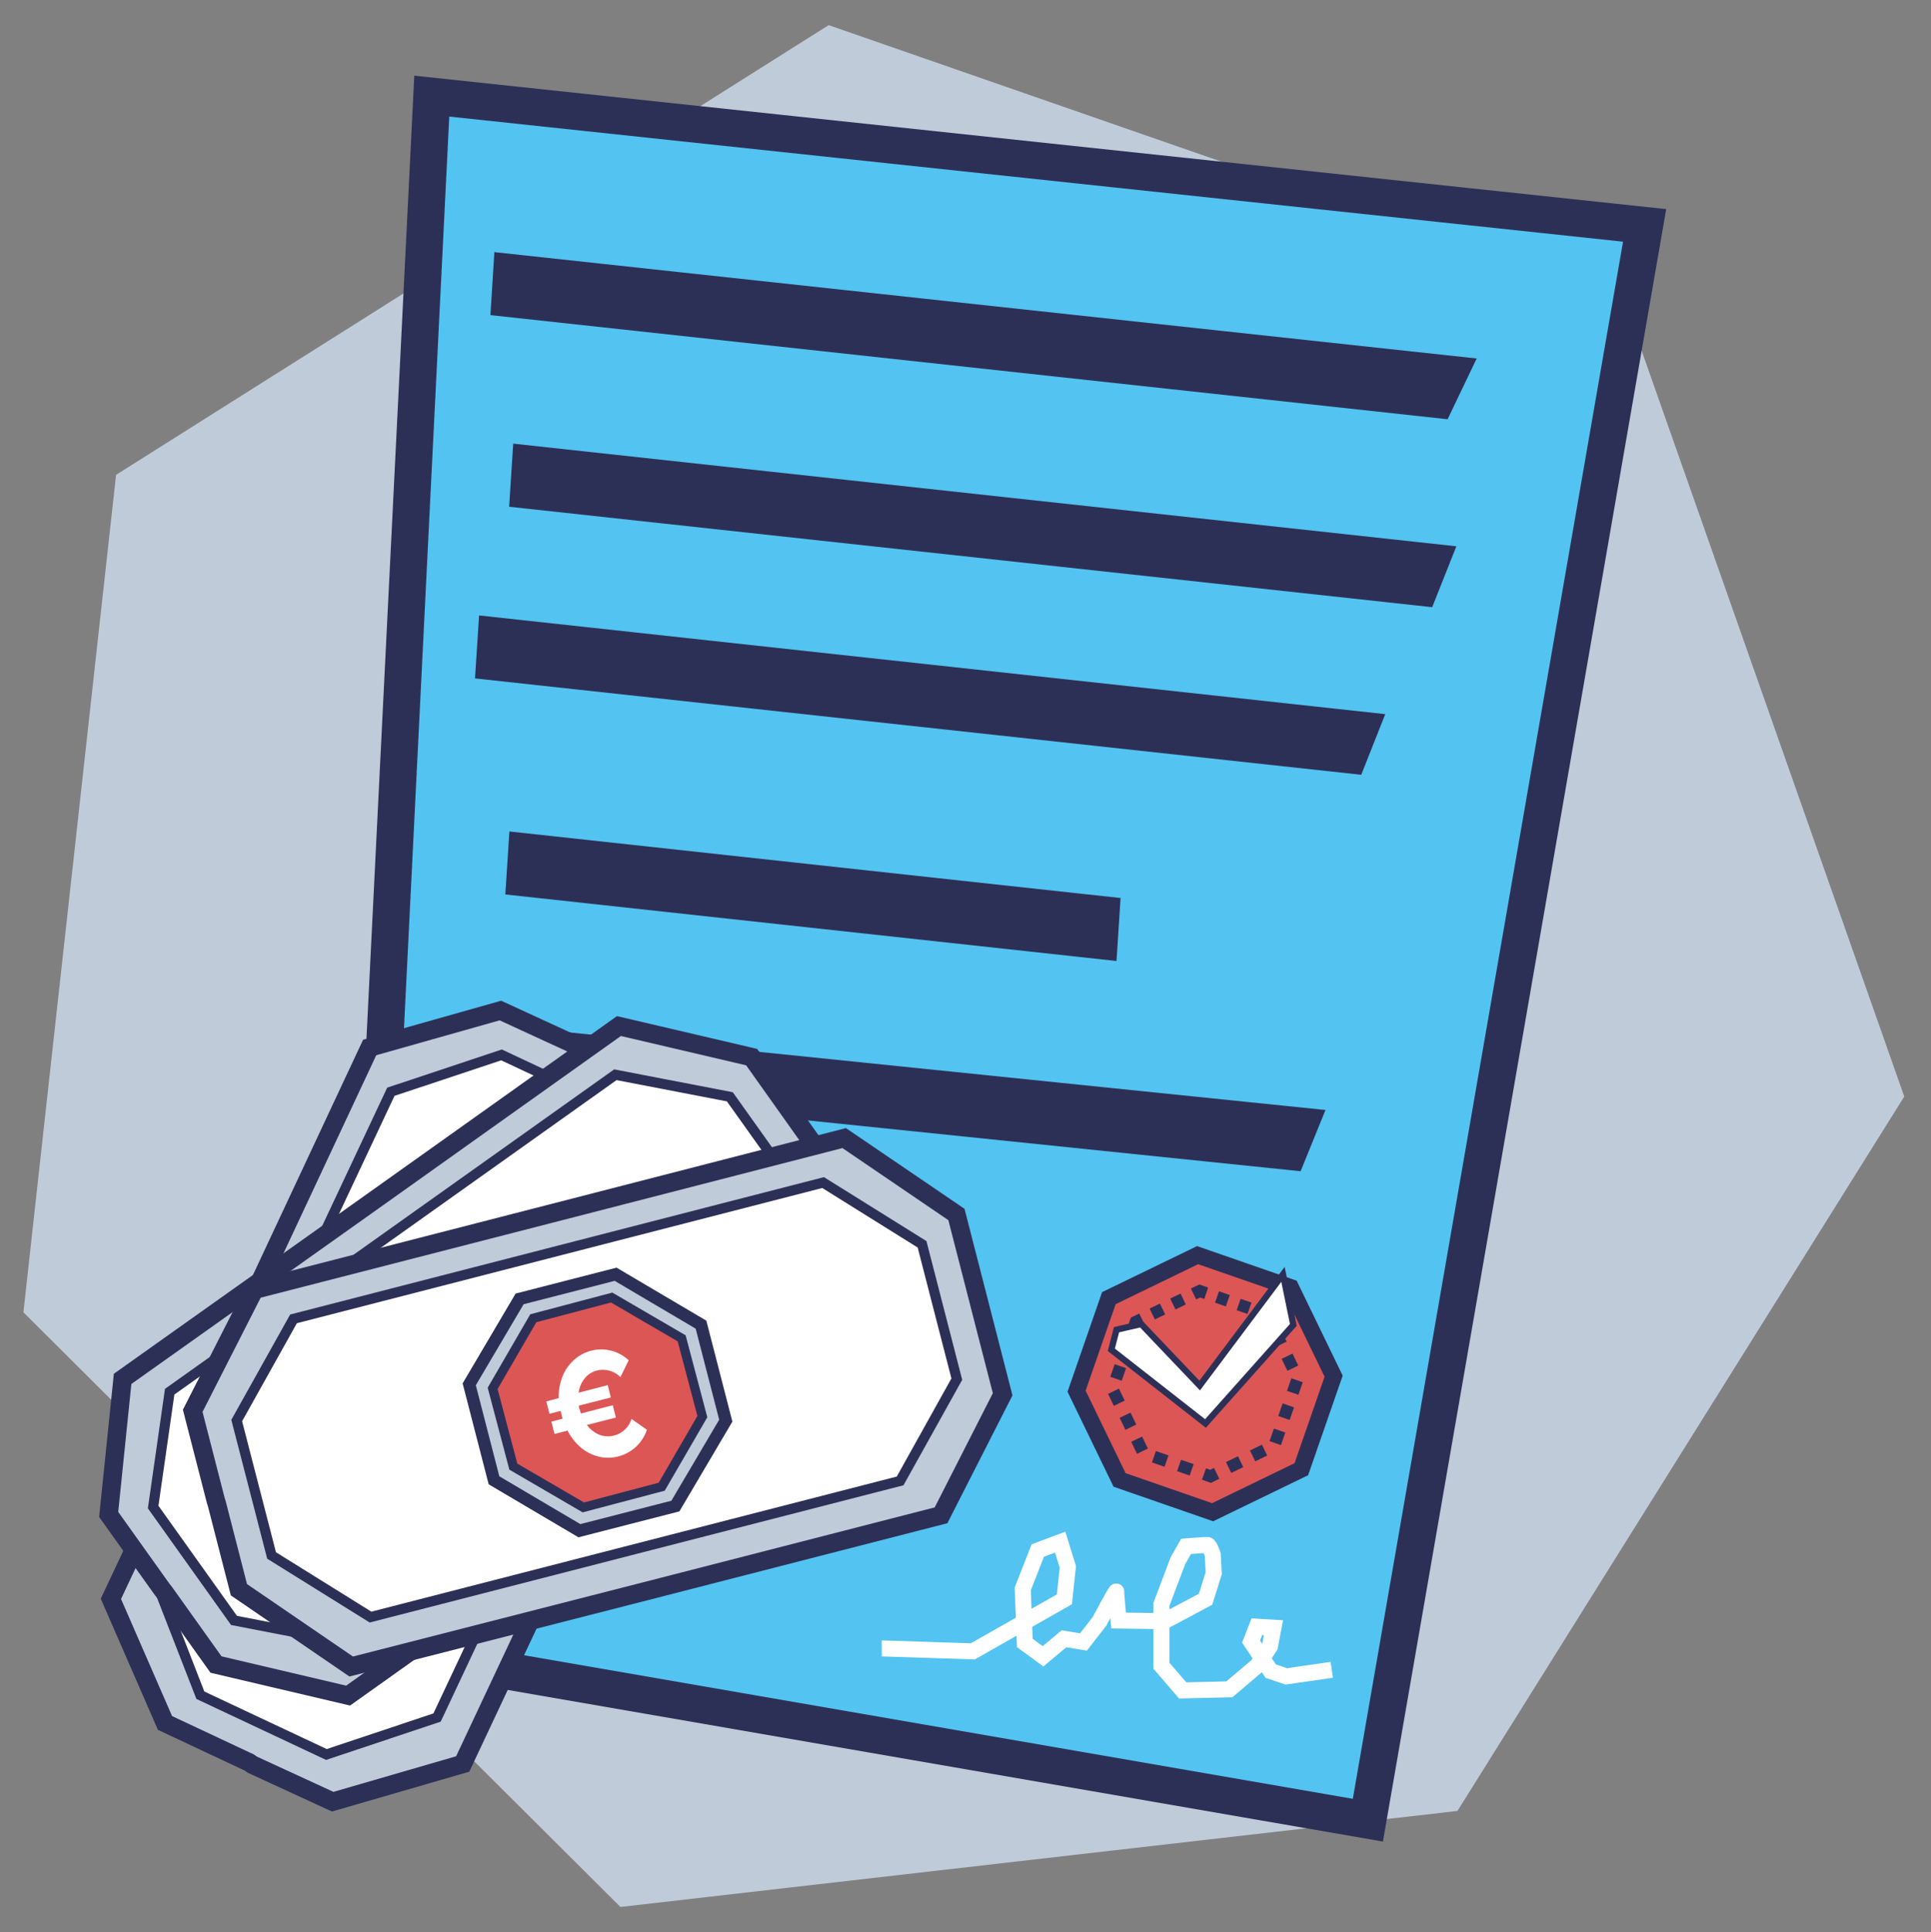 <svg id="Vrstva_1" data-name="Vrstva 1" xmlns="http://www.w3.org/2000/svg" xmlns:xlink="http://www.w3.org/1999/xlink" viewBox="0 0 156.71 156.78"><rect x="0" y="0" width="156.71" height="156.78" fill="#808080" stroke="none"/><defs><style>.cls-1,.cls-13,.cls-8{fill:#c0cbd9;}.cls-2{fill:#53c3f1;stroke-width:3px;}.cls-10,.cls-12,.cls-13,.cls-14,.cls-15,.cls-2,.cls-4,.cls-5,.cls-6,.cls-7,.cls-8,.cls-9{stroke:#2d3056;}.cls-10,.cls-12,.cls-13,.cls-14,.cls-15,.cls-16,.cls-2,.cls-4,.cls-5,.cls-6,.cls-7,.cls-8,.cls-9{stroke-miterlimit:10;}.cls-3{fill:#2d3056;}.cls-4{stroke-width:1.36px;fill:url(#Nepojmenovaný_přechod_36);}.cls-16,.cls-5,.cls-6,.cls-7{fill:none;}.cls-5,.cls-6,.cls-7{stroke-width:0.98px;}.cls-6{stroke-dasharray:0.93 0.93;}.cls-7{stroke-dasharray:1.08 1.08;}.cls-8{stroke-width:1.5px;}.cls-11,.cls-9{fill:#fff;}.cls-9{stroke-width:0.82px;}.cls-10,.cls-12,.cls-14{stroke-width:0.75px;}.cls-10{fill:url(#Nepojmenovaný_přechod_36-2);}.cls-12{fill:url(#Nepojmenovaný_přechod_36-3);}.cls-14{fill:url(#Nepojmenovaný_přechod_36-4);}.cls-15{stroke-width:0.51px;fill-rule:evenodd;fill:url(#Nepojmenovaný_přechod_11);}.cls-16{stroke:#fff;stroke-width:1.3px;}</style><linearGradient id="Nepojmenovaný_přechod_36" x1="87.37" y1="112.28" x2="108.23" y2="112.28" gradientUnits="userSpaceOnUse"><stop offset="0.25" stop-color="#dc5656"/><stop offset="1" stop-color="#dc5656"/></linearGradient><linearGradient id="Nepojmenovaný_přechod_36-2" x1="271" y1="-0.01" x2="290.42" y2="-0.01" gradientTransform="translate(-85.53 368.16) rotate(-64.84)" xlink:href="#Nepojmenovaný_přechod_36"/><linearGradient id="Nepojmenovaný_přechod_36-3" x1="164.62" y1="-1.3" x2="184.05" y2="-1.3" gradientTransform="translate(-102.03 212.6) rotate(-35.45)" xlink:href="#Nepojmenovaný_přechod_36"/><linearGradient id="Nepojmenovaný_přechod_36-4" x1="39.98" y1="113.8" x2="57" y2="113.8" xlink:href="#Nepojmenovaný_přechod_36"/><linearGradient id="Nepojmenovaný_přechod_11" x1="90.19" y1="109.46" x2="104.96" y2="109.46" gradientUnits="userSpaceOnUse"><stop offset="0.48" stop-color="#fff"/><stop offset="1" stop-color="#fff"/></linearGradient></defs><polygon class="cls-1" points="67.25 2.04 9.42 38.53 1.9 106.49 50.35 154.74 118.28 146.95 154.54 88.98 131.83 24.49 67.25 2.04"/><polygon class="cls-2" points="133.47 18.29 35.04 7.8 28.8 133.46 111.01 147.7 133.47 18.29"/><polygon class="cls-3" points="112.42 57.95 110.47 62.87 38.55 55.05 38.88 49.94 112.42 57.95"/><polygon class="cls-3" points="90.61 77.98 41.01 72.58 41.34 67.47 90.94 72.87 90.61 77.98"/><polygon class="cls-3" points="118.19 44.33 116.23 49.27 41.32 41.12 41.65 36 118.19 44.33"/><polygon class="cls-3" points="117.48 34.02 39.8 25.57 40.12 20.46 119.84 29.09 117.48 34.02"/><polygon class="cls-3" points="105.55 95.04 36.01 87.87 36.21 82.75 107.57 90.07 105.55 95.04"/><polygon class="cls-4" points="104.74 104.47 97.19 101.85 89.99 105.34 87.37 112.89 90.86 120.09 98.41 122.71 105.61 119.22 108.23 111.67 104.74 104.47"/><polyline class="cls-5" points="103.05 107.15 102.8 106.65 102.28 106.47"/><line class="cls-6" x1="101.4" y1="106.16" x2="98.32" y2="105.09"/><polyline class="cls-5" points="97.89 104.94 97.36 104.76 96.86 105"/><line class="cls-6" x1="96.02" y1="105.41" x2="93.09" y2="106.83"/><polyline class="cls-5" points="92.67 107.03 92.17 107.27 91.99 107.8"/><polyline class="cls-7" points="91.63 108.82 90.28 112.72 92.79 117.91 97.2 119.44"/><polyline class="cls-5" points="97.71 119.61 98.24 119.8 98.74 119.56"/><polyline class="cls-7" points="99.71 119.08 103.43 117.28 105.32 111.84 103.28 107.64"/><path class="cls-8" d="M20.2,143l-.29-.13-6.52-3.06L9,129.74l10.52-22.36L30,85,40.61,82,47.13,85l.55.25,6.51,3.06,4.4,10.09L48.07,120.77,37.55,143.14,27,146.2l-6.51-3Z"/><polygon class="cls-9" points="16.26 137.56 12.83 128.75 31.72 88.59 40.7 85.6 50.93 90.4 54.35 99.22 35.47 139.37 26.49 142.37 16.26 137.56"/><polygon class="cls-10" points="26.71 106.31 23.29 113.59 26.02 121.16 33.31 124.58 40.87 121.85 44.29 114.56 41.56 107 34.28 103.58 26.71 106.31"/><polygon class="cls-11" points="27.97 107.76 25.21 113.73 27.48 119.9 33.45 122.66 39.62 120.39 42.37 114.42 40.1 108.25 34.14 105.5 27.97 107.76"/><path class="cls-3" d="M36.58,112.8l1.48-.4a3.31,3.31,0,0,1,.51,1.56,3.2,3.2,0,0,1-.32,1.59,3.35,3.35,0,0,1-1,1.25,3.47,3.47,0,0,1-1.48.64,4.31,4.31,0,0,1-1.75,0l-.47,1-.92-.43.4-.85-.3-.14-.29-.14-.4.85-.92-.44.46-1a4.75,4.75,0,0,1-1.14-1.33,3.53,3.53,0,0,1-.44-1.56,3.15,3.15,0,0,1,.32-1.56,3.24,3.24,0,0,1,1-1.27,3.35,3.35,0,0,1,1.51-.59l.63,1.39a2,2,0,0,0-1.62,1.11,1.8,1.8,0,0,0-.16,1.18,2.36,2.36,0,0,0,.58,1.13l1-2.2.92.43-1.14,2.42.29.15.3.13,1.14-2.42.92.44-1,2.2a2.28,2.28,0,0,0,1.23-.27,1.92,1.92,0,0,0,.82-.87A2,2,0,0,0,36.58,112.8Z"/><path class="cls-8" d="M13.18,129l-.18-.25-4.18-5.86,1.13-11L30.09,97.59,50.23,83.26,61,85.78l4.17,5.87.35.49L69.65,98l-1.12,11L48.39,123.27,28.25,137.59l-10.72-2.52-4.18-5.86Z"/><polygon class="cls-9" points="12.43 122.29 13.77 112.93 49.94 87.21 59.23 89 65.79 98.21 64.44 107.57 28.28 133.29 18.99 131.49 12.43 122.29"/><polygon class="cls-12" points="36.88 100.18 30.33 104.85 28.99 112.78 33.66 119.34 41.59 120.67 48.15 116.01 49.48 108.07 44.82 101.52 36.88 100.18"/><polygon class="cls-11" points="37.26 102.07 31.93 105.92 30.88 112.4 34.73 117.73 41.22 118.79 46.55 114.94 47.6 108.45 43.75 103.12 37.26 102.07"/><path class="cls-3" d="M42.29,110.69l1.48.37a3.31,3.31,0,0,1-2.86,3.43,3.55,3.55,0,0,1-1.61-.16,4.59,4.59,0,0,1-1.51-.89l-.89.63-.59-.84.77-.54-.2-.26-.18-.27-.77.54-.59-.83.89-.63a4.62,4.62,0,0,1-.34-1.72,3.47,3.47,0,0,1,.38-1.57,3.21,3.21,0,0,1,1-1.21,3.27,3.27,0,0,1,1.51-.6,3.36,3.36,0,0,1,1.61.23l-.13,1.52a2.05,2.05,0,0,0-2,.17,1.87,1.87,0,0,0-.72,1,2.37,2.37,0,0,0,0,1.27l2-1.41.59.83L38,111.25l.18.27a1.85,1.85,0,0,0,.2.26l2.18-1.54.59.83-2,1.41a2.34,2.34,0,0,0,1.21.37,1.84,1.84,0,0,0,1.14-.36A2,2,0,0,0,42.29,110.69Z"/><path class="cls-8" d="M17.52,121.79l-.08-.31-1.8-7,5-9.82,23.94-6.15,23.93-6.16,9.11,6.2,1.8,7,.15.59,1.8,7-5,9.82-23.94,6.15L28.5,135.23,19.39,129l-1.8-7Z"/><polygon class="cls-9" points="19.21 115.27 23.82 107.02 66.8 95.96 74.83 100.97 77.65 111.91 73.05 120.17 30.07 131.22 22.04 126.22 19.21 115.27"/><polygon class="cls-13" points="49.96 103.4 42.17 105.4 38.08 112.33 40.09 120.12 47.02 124.21 54.81 122.21 58.9 115.28 56.89 107.49 49.96 103.4"/><polygon class="cls-14" points="49.64 105.29 43.28 106.97 39.98 112.66 41.66 119.01 47.34 122.32 53.7 120.64 57 114.95 55.32 108.6 49.64 105.29"/><path class="cls-11" d="M51.25,115.14l1.25.88a3.32,3.32,0,0,1-3.91,2.18,3.64,3.64,0,0,1-1.44-.73,4.54,4.54,0,0,1-1.09-1.38l-1.06.27-.25-1,.91-.24-.09-.31c0-.14-.06-.25-.07-.32l-.91.23-.25-1,1-.27a4.44,4.44,0,0,1,.3-1.73,3.53,3.53,0,0,1,.92-1.34,3.27,3.27,0,0,1,4.46,0l-.67,1.37a2,2,0,0,0-1.89-.54,1.83,1.83,0,0,0-1,.63,2.3,2.3,0,0,0-.5,1.17l2.36-.61.25,1-2.59.66c0,.07,0,.18.07.32l.09.32,2.59-.67.25,1-2.35.6a2.4,2.4,0,0,0,1,.79,1.93,1.93,0,0,0,1.19.07A2,2,0,0,0,51.25,115.14Z"/><polygon class="cls-15" points="90.19 109.53 97.83 115.51 104.96 107.51 104.12 103.41 97.36 112.43 92.61 107.44 90.61 107.9 90.19 109.53"/><path class="cls-16" d="M71.56,133.76c.15,0,7.39.24,7.39.24l7.43-4.22.28-2.64-.62-2-1.82.68L83,128.94l.17,4.38,1.48,1.08,1.7-1.42,1.58.26,1.29-1.66s1.39-2.62,1.37-2.43.19,2.35.19,2.35l3.72.05,3.34-1.78.66-2.11-.08-1.52s-.26-.75-.41-.77-1.75.11-1.75.11l-.66,1.15-1.34,3.54,0,5,1.72,2,3.79-.09,2.29-1.94,1-1.54.29-1.52L102,132l-.47,1.21,1.6,2.4,1.26.42,3.69-.53"/></svg>